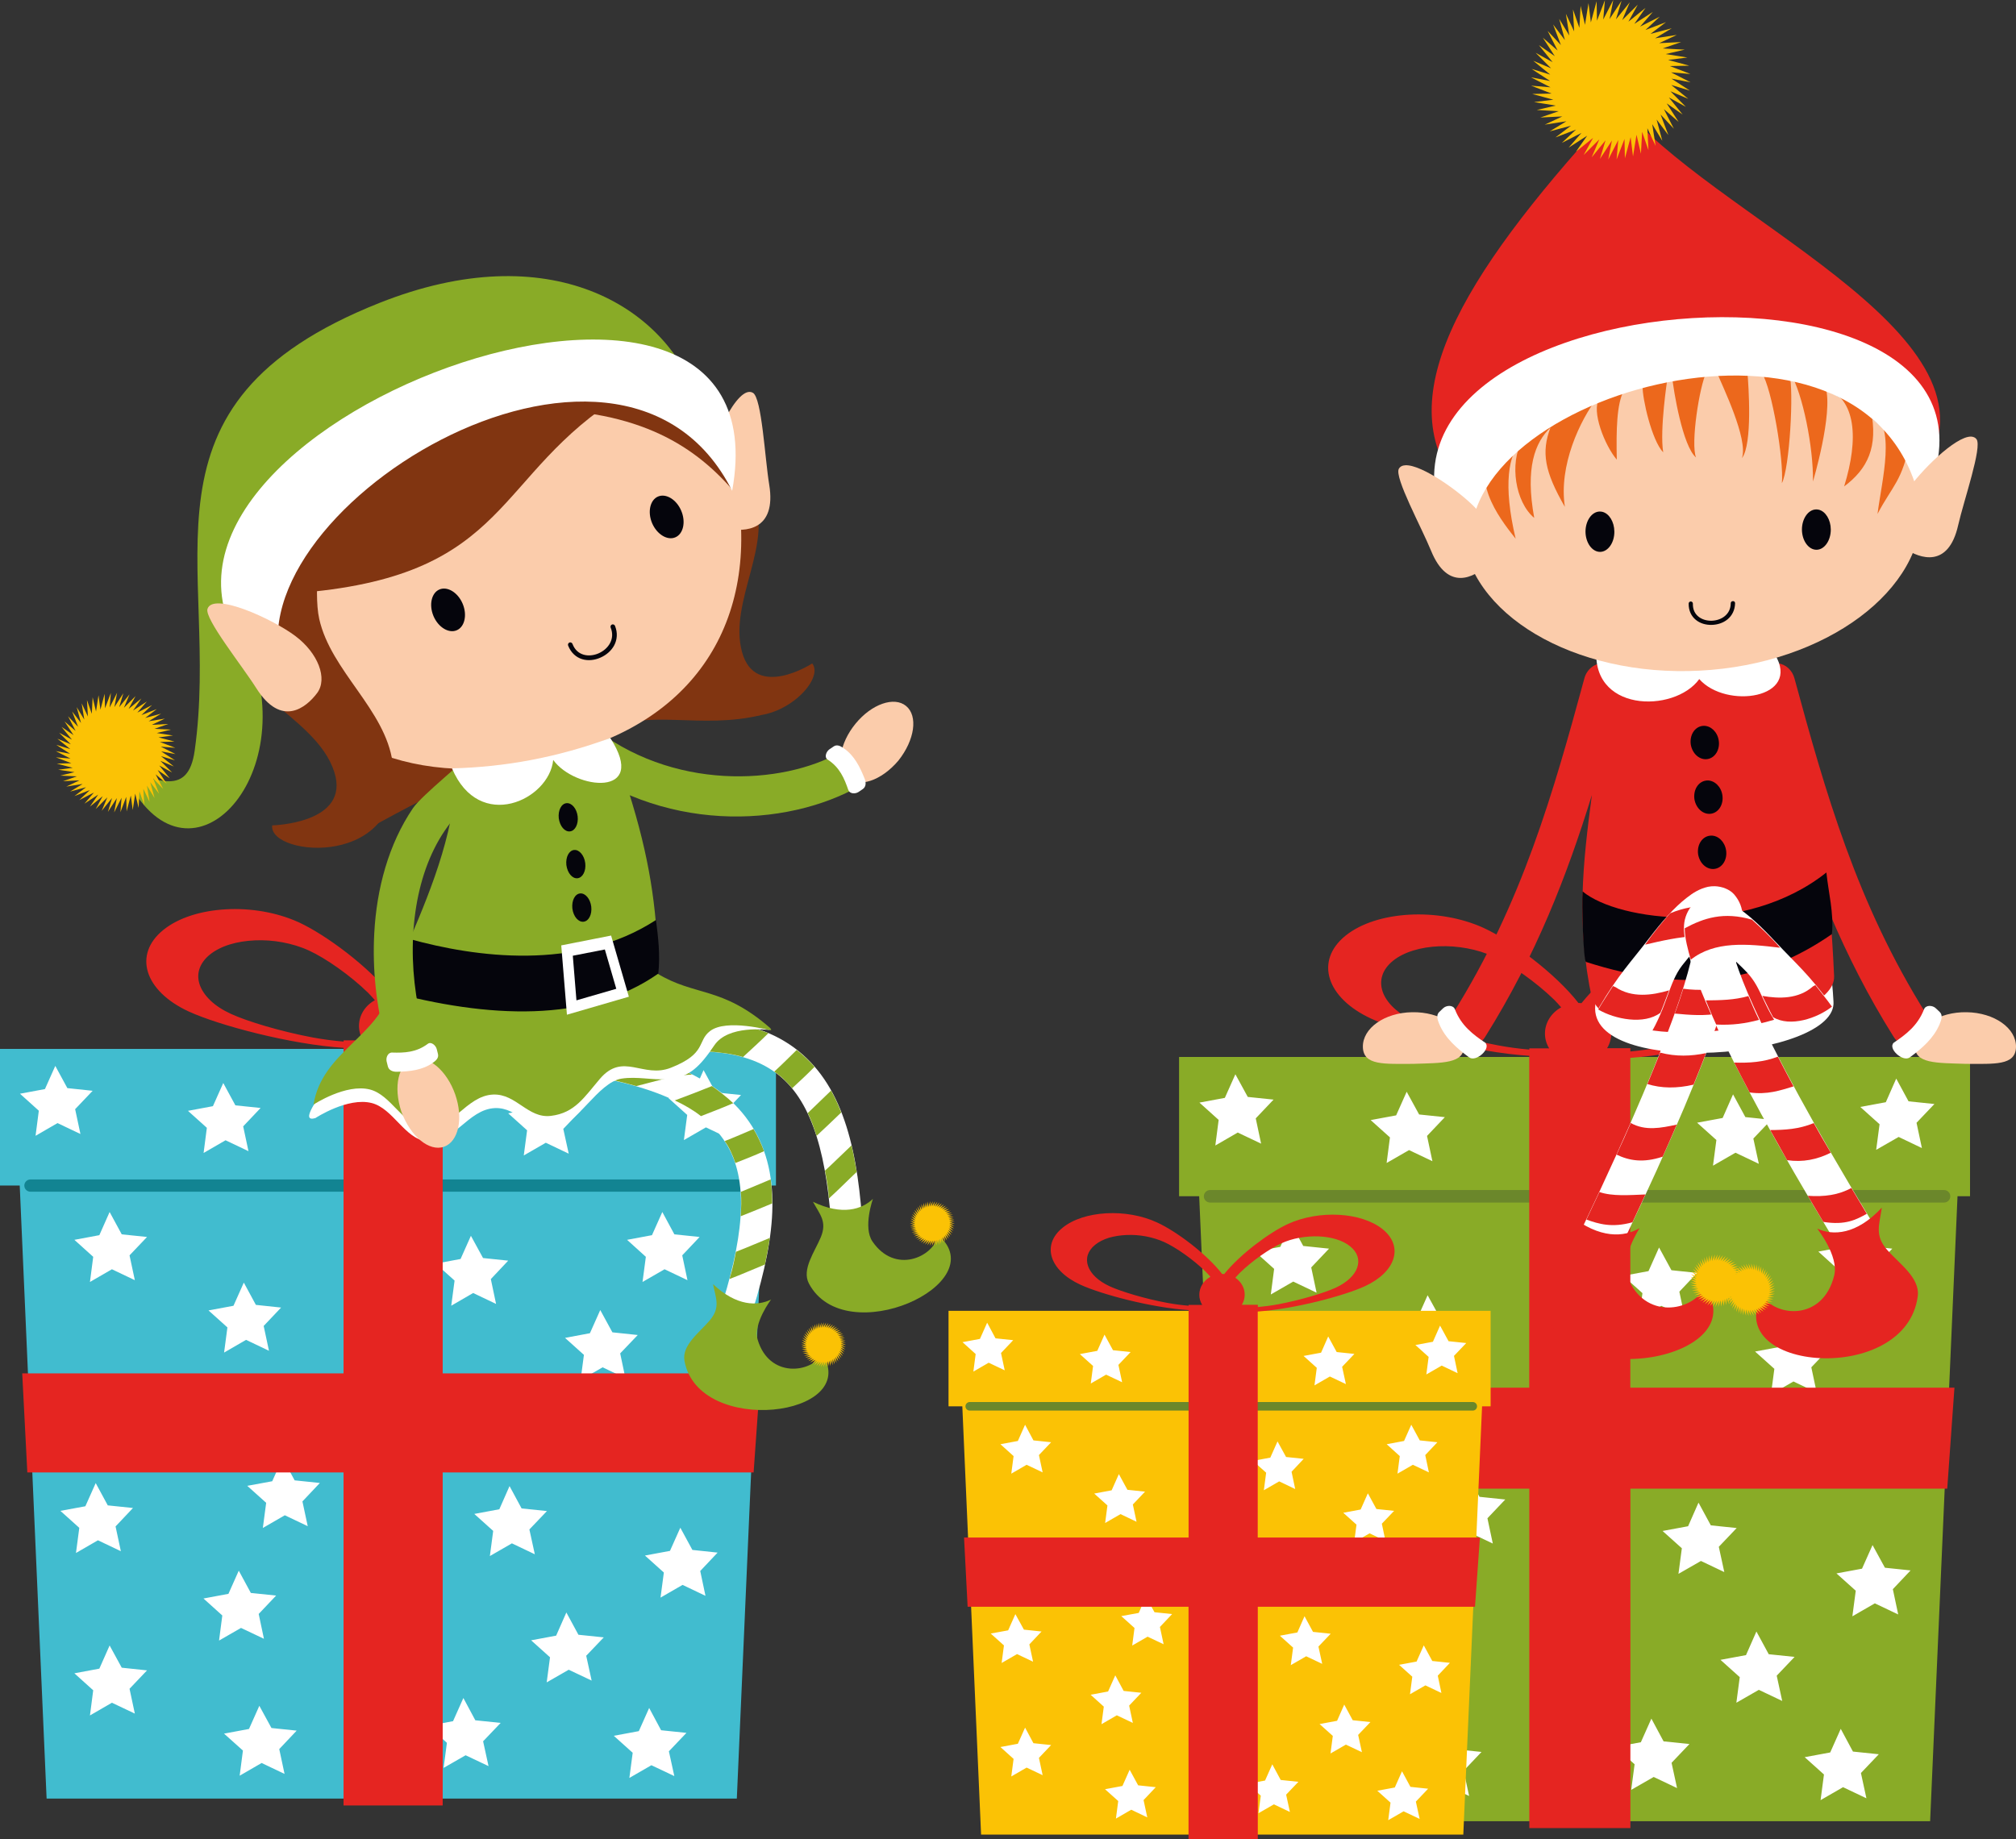 <?xml version="1.0" encoding="utf-8"?>
<!-- Generator: Adobe Illustrator 27.0.1, SVG Export Plug-In . SVG Version: 6.00 Build 0)  -->
<svg version="1.1" id="Layer_1" xmlns="http://www.w3.org/2000/svg" xmlns:xlink="http://www.w3.org/1999/xlink" x="0px" y="0px"
	 viewBox="0 0 315.77 288.16" style="enable-background:new 0 0 315.77 288.16;" xml:space="preserve">
<rect x="0" y="0" width="315.77" height="288.16" fill="#333333" stroke="none"/>
<style type="text/css">
	.st0{fill:#89AB27;}
	.st1{fill-rule:evenodd;clip-rule:evenodd;fill:#6B872B;}
	.st2{fill:#FFFFFF;}
	.st3{fill:#E52521;}
	.st4{fill:#FBC205;}
	.st5{fill:#41BCCF;}
	.st6{fill-rule:evenodd;clip-rule:evenodd;fill:#128492;}
	.st7{fill-rule:evenodd;clip-rule:evenodd;fill:#E52521;}
	.st8{fill-rule:evenodd;clip-rule:evenodd;fill:#FFFFFF;}
	.st9{fill:#FBCCAB;}
	.st10{fill-rule:evenodd;clip-rule:evenodd;fill:#05050C;}
	.st11{fill:#05050C;}
	.st12{fill-rule:evenodd;clip-rule:evenodd;fill:#EC681C;}
	.st13{fill-rule:evenodd;clip-rule:evenodd;fill:#89AB27;}
	.st14{fill-rule:evenodd;clip-rule:evenodd;fill:#813511;}
</style>
<g>
	<polygon class="st0" points="184.68,165.59 184.68,187.41 187.83,187.41 192.12,285.32 302.32,285.32 306.61,187.41 308.57,187.41 
		308.57,165.59 	"/>
	<path class="st1" d="M189.49,186.44c-0.52,0.03-0.93,0.46-0.93,0.98c0,0.54,0.44,0.98,0.98,0.98c0.01,0,0.03,0,0.05,0H304.5
		c0.55,0,0.98-0.44,0.98-0.98c0-0.54-0.43-0.98-0.98-0.98H189.58C189.55,186.43,189.52,186.43,189.49,186.44z"/>
	<path class="st2" d="M288.32,270.85l-1.65,3.7l-4,0.74l3.02,2.71l-0.53,4.02l3.52-2.03l3.66,1.74l-0.86-3.96l2.8-2.94l-4.05-0.42
		L288.32,270.85z M226.08,270.49l-1.65,3.7l-3.99,0.74l3.02,2.71l-0.52,4.02l3.51-2.03l3.66,1.74l-0.85-3.96l2.79-2.94l-4.03-0.42
		L226.08,270.49z M258.66,269.25l-1.65,3.7l-3.99,0.74l3.01,2.71l-0.53,4.01l3.52-2.02l3.66,1.74l-0.86-3.96l2.8-2.94l-4.05-0.42
		L258.66,269.25z M202.18,260.86l-1.64,3.7l-3.98,0.74l3.01,2.71l-0.52,4.01l3.51-2.02l3.66,1.74l-0.84-3.96l2.79-2.94l-4.04-0.43
		L202.18,260.86z M275.11,255.6l-1.63,3.7l-4,0.74l3.02,2.71l-0.53,4.01l3.52-2.02l3.66,1.74l-0.86-3.96l2.8-2.94l-4.05-0.42
		L275.11,255.6z M222.8,248.91l-1.65,3.7l-3.98,0.74l3.01,2.71l-0.52,4.01l3.51-2.02l3.66,1.74l-0.84-3.96l2.79-2.94l-4.04-0.42
		L222.8,248.91z M293.3,242.06l-1.65,3.7l-4,0.74l3.02,2.71l-0.53,4.01l3.52-2.03l3.66,1.74l-0.84-3.96l2.78-2.94l-4.02-0.42
		L293.3,242.06z M266.04,235.41l-1.63,3.7l-4,0.74l3.02,2.71l-0.53,4.01l3.52-2.02l3.66,1.74l-0.86-3.96l2.8-2.94l-4.05-0.42
		L266.04,235.41z M199.96,234.93l-1.65,3.7l-3.98,0.74l3.02,2.71l-0.53,4.02l3.51-2.03l3.66,1.74l-0.85-3.96l2.79-2.94l-4.03-0.42
		L199.96,234.93z M229.79,230.94l-1.65,3.7l-3.98,0.74l3.02,2.71l-0.53,4.02l3.51-2.03l3.66,1.74l-0.84-3.96l2.79-2.94l-4.03-0.42
		L229.79,230.94z M280.52,207.3l-1.65,3.7l-3.97,0.74l3.02,2.71l-0.53,4.01l3.52-2.03l3.64,1.74l-0.84-3.96l2.8-2.94l-4.05-0.43
		L280.52,207.3z M223.61,202.92l-1.65,3.7l-3.98,0.74l3.02,2.71l-0.53,4.01l3.51-2.03l3.66,1.74l-0.84-3.96l2.79-2.94l-4.03-0.43
		L223.61,202.92z M259.86,195.44l-1.65,3.7l-3.97,0.74l3.02,2.71l-0.53,4.02l3.49-2.03l3.66,1.74l-0.84-3.96l2.78-2.94L261.8,199
		L259.86,195.44z M290.43,191.64l-1.65,3.7l-3.97,0.74l2.99,2.71l-0.53,4.01l3.52-2.02l3.66,1.74l-0.84-3.96l2.78-2.94l-4.02-0.42
		L290.43,191.64z M202.18,191.64l-1.64,3.7l-3.98,0.74l3.01,2.71l-0.52,4.01l3.51-2.02l3.66,1.74l-0.84-3.96l2.79-2.94l-4.04-0.42
		L202.18,191.64z M271.45,171.45l-1.63,3.7l-4,0.74l3.02,2.71l-0.53,4.02l3.52-2.03l3.66,1.74l-0.86-3.96l2.8-2.94l-4.05-0.42
		L271.45,171.45z M220.33,171.04l-1.65,3.7l-3.99,0.74l3.02,2.71l-0.52,4.01l3.51-2.02l3.66,1.74l-0.84-3.96l2.79-2.94l-4.03-0.42
		L220.33,171.04z M297.01,168.98l-1.63,3.7l-4,0.74l3.02,2.71l-0.53,4.01l3.52-2.02l3.64,1.74l-0.84-3.96l2.8-2.94l-4.05-0.42
		L297.01,168.98z M193.5,168.3l-1.65,3.7l-3.98,0.74l3.01,2.71l-0.52,4.01l3.51-2.03l3.66,1.74l-0.84-3.96l2.79-2.94l-4.04-0.42
		L193.5,168.3z"/>
	<path class="st3" d="M269.27,148.58c1.41,0.06,2.8,0.28,4.02,0.66c1.24,0.38,2.32,0.92,3.18,1.62c0.86,0.7,1.41,1.48,1.68,2.31
		c0.26,0.83,0.24,1.7-0.07,2.55c-0.29,0.85-0.86,1.7-1.7,2.48c-0.84,0.78-1.91,1.51-3.23,2.11c-2.66,1.22-7.99,2.82-13.09,3.77
		c-1.63,0.3-3.21,0.51-4.69,0.65v-0.51h-3.65c0.43-0.71,0.66-1.51,0.66-2.32c0-1.53-0.8-2.97-2.15-3.86c0.33-0.37,0.63-0.73,1-1.09
		c2.85-2.78,6.8-5.52,9.43-6.74c1.32-0.61,2.75-1.05,4.24-1.32C266.35,148.63,267.83,148.53,269.27,148.58z M225.41,148.25
		c1.43-0.06,2.92,0.05,4.38,0.32c1.46,0.27,2.89,0.71,4.22,1.32c2.65,1.22,6.58,3.96,9.43,6.74c0.41,0.4,0.73,0.79,1.09,1.19
		c-1.57,0.86-2.54,2.42-2.54,4.1c0,0.81,0.22,1.61,0.66,2.32h-3.11v0.19c-1.56-0.13-3.2-0.34-4.91-0.66
		c-5.11-0.95-10.45-2.56-13.1-3.78c-1.32-0.61-2.41-1.33-3.24-2.11c-0.83-0.78-1.41-1.63-1.71-2.49c-0.3-0.86-0.33-1.72-0.07-2.55
		c0.26-0.83,0.81-1.61,1.67-2.31c0.86-0.7,1.95-1.24,3.19-1.62C222.59,148.53,223.97,148.31,225.41,148.25L225.41,148.25z
		 M220.73,143.3c-3.92,0.22-7.55,1.33-9.98,3.29c-4.85,3.93-3.03,9.76,4.07,13.02c4.81,2.22,16.27,5.26,24.71,5.8v51.99h-51.3
		l0.82,15.82h50.49v53.18h15.83v-53.18H305l1.13-15.82h-50.77v-51.67c8.43-0.59,19.72-3.59,24.49-5.78
		c7.09-3.26,8.93-9.1,4.07-13.03c-4.86-3.93-14.55-4.46-21.66-1.2c-4.26,1.96-10.93,6.93-14.55,11.44
		c-0.16-0.01-0.32-0.02-0.48-0.03c-3.55-4.58-10.46-9.74-14.83-11.75C228.85,143.76,224.65,143.08,220.73,143.3z"/>
</g>
<g>
	<polygon class="st4" points="148.57,205.36 148.57,220.32 150.73,220.32 153.67,287.42 229.2,287.42 232.14,220.32 233.48,220.32 
		233.48,205.36 	"/>
	<path class="st1" d="M151.86,219.65c-0.35,0.02-0.64,0.31-0.64,0.67c0,0.37,0.3,0.67,0.67,0.67c0.01,0,0.02,0,0.03,0h78.76
		c0.38,0,0.67-0.3,0.67-0.67c0-0.37-0.3-0.67-0.67-0.67h-78.76C151.91,219.65,151.88,219.65,151.86,219.65z"/>
	<path class="st2" d="M219.6,277.5l-1.13,2.54l-2.74,0.51l2.07,1.86l-0.36,2.75l2.41-1.39l2.51,1.19l-0.59-2.71l1.92-2.02
		l-2.77-0.29L219.6,277.5z M176.94,277.26l-1.13,2.54l-2.73,0.51l2.07,1.85l-0.36,2.75l2.4-1.39l2.51,1.2l-0.58-2.71l1.91-2.02
		l-2.76-0.29L176.94,277.26z M199.28,276.41l-1.13,2.54l-2.73,0.51l2.06,1.86l-0.36,2.75l2.41-1.39l2.51,1.19l-0.59-2.71l1.92-2.01
		l-2.77-0.29L199.28,276.41z M160.56,270.66l-1.13,2.53l-2.73,0.51l2.06,1.86l-0.36,2.75l2.4-1.39l2.51,1.19l-0.58-2.71l1.91-2.01
		l-2.77-0.29L160.56,270.66z M210.55,267.05l-1.12,2.54l-2.74,0.51l2.07,1.86l-0.36,2.75l2.41-1.39l2.51,1.19l-0.59-2.71l1.92-2.01
		l-2.77-0.29L210.55,267.05z M174.69,262.47l-1.13,2.53l-2.73,0.51l2.06,1.86l-0.36,2.75l2.4-1.39l2.51,1.19l-0.58-2.71l1.91-2.01
		l-2.77-0.29L174.69,262.47z M223.01,257.77l-1.13,2.54l-2.74,0.51l2.07,1.86l-0.36,2.75l2.41-1.39l2.51,1.19l-0.57-2.71l1.9-2.01
		l-2.76-0.29L223.01,257.77z M204.33,253.21l-1.12,2.54l-2.74,0.51l2.07,1.86l-0.36,2.75l2.41-1.39l2.51,1.19l-0.59-2.71l1.92-2.01
		l-2.77-0.29L204.33,253.21z M159.04,252.88l-1.13,2.54l-2.73,0.5l2.07,1.86l-0.36,2.75l2.41-1.39l2.51,1.19l-0.58-2.71l1.91-2.02
		l-2.76-0.29L159.04,252.88z M179.49,250.15l-1.13,2.54l-2.73,0.5l2.07,1.86l-0.36,2.75l2.41-1.39l2.51,1.19l-0.58-2.71l1.91-2.02
		l-2.76-0.29L179.49,250.15z M214.25,233.95l-1.13,2.54l-2.72,0.51l2.07,1.86l-0.36,2.75l2.41-1.39l2.49,1.2l-0.57-2.71l1.92-2.01
		l-2.77-0.29L214.25,233.95z M175.25,230.94l-1.13,2.54l-2.73,0.51l2.07,1.86l-0.36,2.75l2.41-1.39l2.51,1.2l-0.58-2.71l1.91-2.01
		l-2.76-0.29L175.25,230.94z M200.1,225.82l-1.13,2.54l-2.72,0.51l2.07,1.85l-0.36,2.75l2.4-1.39l2.51,1.2l-0.57-2.71l1.9-2.02
		l-2.76-0.29L200.1,225.82z M221.05,223.21l-1.13,2.54l-2.72,0.51l2.05,1.86l-0.36,2.75l2.41-1.39l2.51,1.19l-0.57-2.71l1.9-2.01
		l-2.76-0.29L221.05,223.21z M160.56,223.21l-1.13,2.54l-2.73,0.51l2.06,1.86l-0.36,2.75l2.4-1.39l2.51,1.19l-0.58-2.71l1.91-2.01
		l-2.77-0.29L160.56,223.21z M208.04,209.38l-1.12,2.54l-2.74,0.51l2.07,1.86l-0.36,2.75l2.41-1.39l2.51,1.19l-0.59-2.71l1.92-2.02
		l-2.77-0.29L208.04,209.38z M173,209.09l-1.13,2.54l-2.73,0.51l2.07,1.86l-0.36,2.75l2.4-1.39l2.51,1.19l-0.58-2.72l1.91-2.01
		l-2.76-0.29L173,209.09z M225.56,207.68l-1.12,2.53l-2.74,0.51l2.07,1.86l-0.36,2.75l2.41-1.39l2.49,1.19l-0.57-2.71l1.92-2.01
		l-2.77-0.29L225.56,207.68z M154.62,207.22l-1.13,2.54l-2.73,0.51l2.06,1.86l-0.36,2.75l2.4-1.39l2.51,1.19l-0.58-2.71l1.91-2.01
		l-2.77-0.29L154.62,207.22z"/>
	<path class="st3" d="M206.54,193.7c0.97,0.04,1.92,0.19,2.76,0.45c0.85,0.26,1.59,0.63,2.18,1.11c0.59,0.48,0.97,1.01,1.15,1.58
		c0.18,0.57,0.16,1.16-0.05,1.75c-0.2,0.59-0.59,1.16-1.16,1.7c-0.57,0.54-1.31,1.03-2.21,1.45c-1.82,0.83-5.48,1.93-8.97,2.59
		c-1.12,0.21-2.2,0.35-3.22,0.44v-0.35h-2.51c0.29-0.49,0.45-1.03,0.45-1.59c0-1.05-0.55-2.03-1.47-2.65
		c0.23-0.25,0.43-0.5,0.69-0.75c1.95-1.91,4.66-3.78,6.47-4.62c0.9-0.42,1.89-0.72,2.9-0.9
		C204.54,193.74,205.56,193.66,206.54,193.7z M176.48,193.48c0.98-0.04,2,0.03,3.01,0.22c1,0.19,1.98,0.49,2.89,0.9
		c1.81,0.83,4.51,2.71,6.46,4.62c0.28,0.27,0.5,0.54,0.75,0.81c-1.08,0.59-1.74,1.66-1.74,2.81c0,0.56,0.15,1.1,0.45,1.59h-2.13
		v0.13c-1.07-0.09-2.19-0.23-3.37-0.45c-3.5-0.65-7.16-1.76-8.98-2.59c-0.91-0.42-1.65-0.91-2.22-1.45
		c-0.57-0.54-0.96-1.12-1.17-1.71c-0.21-0.59-0.23-1.18-0.05-1.75c0.18-0.57,0.56-1.11,1.15-1.59c0.59-0.48,1.34-0.85,2.18-1.11
		C174.55,193.67,175.5,193.52,176.48,193.48L176.48,193.48z M173.28,190.08c-2.69,0.15-5.18,0.91-6.84,2.26
		c-3.33,2.69-2.08,6.69,2.79,8.93c3.3,1.52,11.15,3.6,16.94,3.98v35.63H151l0.56,10.84h34.6v36.45h10.85v-36.45h34.02l0.77-10.84
		h-34.8v-35.41c5.77-0.4,13.52-2.46,16.78-3.96c4.86-2.24,6.12-6.24,2.79-8.93c-3.33-2.69-9.97-3.06-14.85-0.82
		c-2.92,1.35-7.49,4.75-9.97,7.84c-0.11-0.01-0.22-0.02-0.33-0.02c-2.44-3.14-7.17-6.68-10.16-8.05
		C178.84,190.4,175.96,189.93,173.28,190.08z"/>
</g>
<g>
	<polygon class="st5" points="0,164.33 0,185.73 3.09,185.73 7.3,281.78 115.41,281.78 119.62,185.73 121.54,185.73 121.54,164.33 	
		"/>
	<path class="st6" d="M4.72,184.78c-0.51,0.03-0.91,0.45-0.91,0.96c0,0.53,0.43,0.96,0.96,0.96c0.01,0,0.03,0,0.04,0h112.74
		c0.54,0,0.96-0.43,0.96-0.96c0-0.53-0.42-0.96-0.96-0.96H4.81C4.78,184.77,4.75,184.77,4.72,184.78z"/>
	<path class="st2" d="M101.68,267.58l-1.62,3.63l-3.92,0.73l2.96,2.66l-0.52,3.94l3.45-1.99l3.59,1.7l-0.85-3.88l2.75-2.89
		l-3.97-0.41L101.68,267.58z M40.62,267.24L39,270.87l-3.91,0.73l2.96,2.65l-0.51,3.94l3.44-1.99l3.59,1.71l-0.83-3.89l2.73-2.89
		l-3.95-0.41L40.62,267.24z M72.58,266.02l-1.62,3.63l-3.91,0.73l2.95,2.66l-0.52,3.93l3.45-1.98l3.59,1.7l-0.85-3.89l2.75-2.88
		l-3.97-0.41L72.58,266.02z M17.17,257.79l-1.61,3.63l-3.91,0.73l2.95,2.66l-0.51,3.94l3.44-1.99l3.59,1.7l-0.83-3.89l2.74-2.88
		l-3.96-0.42L17.17,257.79z M88.71,252.62l-1.6,3.63l-3.92,0.73l2.96,2.66l-0.52,3.93l3.45-1.98l3.59,1.7l-0.85-3.89l2.75-2.88
		l-3.97-0.41L88.71,252.62z M37.4,246.07l-1.62,3.63l-3.91,0.73l2.95,2.66l-0.51,3.93l3.44-1.98l3.59,1.7l-0.82-3.89l2.73-2.88
		l-3.96-0.41L37.4,246.07z M106.56,239.34l-1.62,3.63l-3.92,0.73l2.96,2.66l-0.52,3.93l3.45-1.99l3.59,1.71l-0.82-3.89l2.72-2.88
		l-3.95-0.42L106.56,239.34z M79.81,232.82l-1.6,3.63l-3.92,0.73l2.96,2.66l-0.52,3.94l3.45-1.99l3.59,1.71l-0.85-3.89l2.75-2.88
		l-3.97-0.41L79.81,232.82z M14.99,232.35l-1.62,3.63l-3.91,0.72l2.96,2.66l-0.52,3.94l3.44-1.99l3.59,1.71l-0.83-3.88l2.73-2.89
		l-3.95-0.41L14.99,232.35z M44.26,228.43l-1.62,3.63l-3.91,0.72l2.96,2.66l-0.52,3.94l3.44-1.99l3.59,1.71l-0.83-3.88l2.73-2.89
		l-3.95-0.41L44.26,228.43z M94.02,205.24l-1.62,3.63l-3.9,0.73l2.96,2.66l-0.52,3.94l3.45-1.99l3.57,1.71l-0.82-3.89l2.75-2.88
		l-3.97-0.42L94.02,205.24z M38.19,200.94l-1.62,3.63l-3.91,0.73l2.96,2.66l-0.52,3.94l3.44-1.99l3.59,1.71l-0.83-3.89l2.73-2.88
		l-3.95-0.42L38.19,200.94z M73.76,193.61l-1.62,3.63l-3.9,0.73l2.96,2.65l-0.52,3.94l3.43-1.99l3.59,1.71l-0.82-3.89l2.72-2.89
		l-3.94-0.41L73.76,193.61z M103.74,189.88l-1.62,3.63l-3.9,0.73l2.94,2.66l-0.52,3.94l3.45-1.99l3.59,1.71l-0.82-3.89l2.72-2.88
		l-3.95-0.41L103.74,189.88z M17.17,189.88l-1.61,3.63l-3.91,0.73l2.95,2.66l-0.51,3.94l3.44-1.99l3.59,1.71l-0.83-3.89l2.74-2.88
		l-3.96-0.41L17.17,189.88z M85.12,170.07l-1.6,3.63l-3.92,0.72l2.96,2.66l-0.52,3.94l3.45-1.99l3.59,1.71l-0.85-3.88l2.75-2.89
		l-3.97-0.41L85.12,170.07z M34.97,169.67l-1.62,3.63l-3.91,0.73l2.96,2.66l-0.51,3.94l3.44-1.99l3.59,1.71l-0.83-3.89l2.73-2.88
		l-3.95-0.41L34.97,169.67z M110.2,167.65l-1.6,3.63l-3.92,0.73l2.96,2.66l-0.52,3.94l3.45-1.99l3.57,1.7l-0.82-3.89l2.75-2.88
		l-3.97-0.41L110.2,167.65z M8.66,166.99l-1.62,3.63l-3.91,0.73l2.95,2.66l-0.51,3.93l3.44-1.99l3.59,1.71l-0.83-3.89l2.74-2.88
		l-3.96-0.42L8.66,166.99z"/>
	<path class="st3" d="M82.98,147.64c1.39,0.06,2.75,0.27,3.94,0.65c1.22,0.37,2.28,0.91,3.12,1.59c0.85,0.68,1.39,1.45,1.64,2.26
		c0.26,0.81,0.23,1.66-0.07,2.5c-0.28,0.84-0.85,1.66-1.67,2.43c-0.82,0.77-1.88,1.48-3.17,2.07c-2.61,1.19-7.84,2.77-12.84,3.7
		c-1.6,0.3-3.15,0.5-4.6,0.63v-0.5h-3.59c0.42-0.69,0.64-1.48,0.64-2.27c0-1.5-0.78-2.91-2.11-3.79c0.33-0.36,0.62-0.71,0.98-1.07
		c2.8-2.73,6.67-5.41,9.25-6.61c1.29-0.6,2.7-1.03,4.16-1.29C80.12,147.69,81.58,147.59,82.98,147.64z M39.96,147.32
		c1.4-0.06,2.87,0.04,4.3,0.31c1.43,0.27,2.84,0.69,4.14,1.29c2.6,1.19,6.46,3.88,9.25,6.61c0.4,0.39,0.72,0.78,1.07,1.17
		c-1.54,0.84-2.49,2.37-2.49,4.02c0,0.8,0.22,1.58,0.64,2.27h-3.05v0.19c-1.53-0.13-3.13-0.33-4.82-0.64
		c-5.01-0.94-10.25-2.51-12.85-3.71c-1.3-0.6-2.36-1.3-3.17-2.07c-0.81-0.77-1.38-1.6-1.68-2.44c-0.3-0.84-0.33-1.69-0.07-2.5
		c0.26-0.81,0.8-1.58,1.64-2.27c0.85-0.68,1.92-1.22,3.13-1.59C37.2,147.59,38.55,147.38,39.96,147.32L39.96,147.32z M35.37,142.46
		c-3.84,0.21-7.41,1.3-9.79,3.23c-4.76,3.85-2.97,9.57,3.99,12.78c4.72,2.17,15.96,5.16,24.24,5.69v51H3.48l0.8,15.52h49.53v52.17
		h15.53v-52.17h48.7l1.1-15.52h-49.8v-50.69c8.27-0.58,19.35-3.52,24.02-5.67c6.95-3.2,8.76-8.93,3.99-12.78
		c-4.77-3.85-14.28-4.38-21.25-1.18c-4.18,1.93-10.72,6.8-14.27,11.22c-0.16-0.01-0.31-0.02-0.47-0.03
		c-3.49-4.5-10.26-9.55-14.55-11.53C43.33,142.91,39.21,142.24,35.37,142.46z"/>
</g>
<g>
	<path class="st7" d="M301.81,72.92c12.37-21.03-34.22-39.1-48.05-56.77c-23.66,25.5-36.1,45.15-25.96,59.22
		C237.37,64.6,276.28,38.18,301.81,72.92z"/>
	<path class="st8" d="M249.87,157.5c-1.14,11.53,38.08,8.4,37.31-0.63c-0.05-0.95-0.12-1.84-0.2-2.68
		C286.08,139.55,248.06,147,249.87,157.5z"/>
	<path class="st7" d="M276.59,101.61l-23.91,2.75c-0.5-0.32-1.08-0.48-1.67-0.46c-1.34,0.05-2.49,1.02-2.85,2.39
		c-4.84,17.79-9.73,35.18-20.62,52.55c-0.36,0.54-0.54,1.19-0.54,1.84c0,1.78,1.38,3.24,3.06,3.24c1.05,0,2.02-0.57,2.58-1.5
		c7.95-12.69,12.84-25.35,16.7-37.87c-1.41,10.68-2.48,20.17,0.01,31.91c4.46,9.83,38.24,4.4,37.93-3.53
		c-0.15-3.38-0.35-6.54-0.6-9.61c2.71,6.35,5.91,12.72,9.91,19.09c0.56,0.94,1.54,1.51,2.59,1.51c1.68,0,3.06-1.46,3.06-3.24
		c0-0.66-0.19-1.3-0.55-1.85c-10.89-17.37-15.78-34.76-20.62-52.55c-0.33-1.28-1.38-2.23-2.63-2.37c-0.08-0.26-0.15-0.51-0.23-0.78
		C277.94,102.24,277.39,101.51,276.59,101.61z"/>
	<path class="st9" d="M315.77,164.02c0.05-2.94-3.39-5.37-7.72-5.44c-4.33-0.08-7.94,2.23-8.11,5.17c-0.16,2.94,3.41,2.76,7.93,2.92
		C312.41,166.67,315.72,166.97,315.77,164.02z"/>
	<path class="st2" d="M301.36,158.13c-0.98,2.55-2.85,3.95-4.73,5.22c-1,0.88,1.39,3.1,2.5,2.31c1.95-1.44,3.74-3,4.67-5.19
		c0.3-0.71,0.53-1.43,0.03-1.92l-0.62-0.59C302.7,157.47,301.64,157.41,301.36,158.13z"/>
	<path class="st10" d="M247.89,139.66c5.7,4.72,25.48,7.14,38.18-2.97c0.34,3.25,1.18,6.28,0.87,9.65
		c-11.15,7.73-23.12,9.31-38.52,4.36C248,150.58,247.73,141.56,247.89,139.66z"/>
	<path class="st9" d="M213.47,164.02c-0.05-2.94,3.39-5.37,7.72-5.44c4.33-0.08,7.95,2.23,8.11,5.17c0.16,2.94-3.41,2.76-7.93,2.92
		C216.84,166.67,213.53,166.97,213.47,164.02z"/>
	<path class="st8" d="M268.61,138.84c-0.37-0.01-0.74,0.02-1.08,0.09c-1.37,0.31-2.39,0.98-3.36,1.74c-1.94,1.51-3.78,3.6-5.94,6.42
		c-2.8,3.67-4.67,5.49-7.79,10.78c-0.41,2.92,6.24,5.7,7.84,4.53c2.94-4.87,3.05-8.34,5.19-11.14c0.62-0.81,1.13-1.39,1.67-2.01
		c-0.41,1.88-1.02,4.2-2.05,7.26c-2.69,8.01-7.59,19.85-15.14,35.61l6.3,2.46c7.65-15.99,12.68-28.08,15.57-36.69
		c1.45-4.31,2.37-7.73,2.8-10.49c0.43-2.77,0.85-5.14-1.01-7.29C270.91,139.32,269.73,138.88,268.61,138.84z"/>
	<path class="st3" d="M250.52,186.75c2.03,0.7,4.68,0.48,7.21,0.38c-0.7,1.52-1.28,2.76-2.04,4.36c-3.25,0.9-5.25,0.26-7.21-0.42
		C249.26,189.44,249.8,188.29,250.52,186.75z M255.43,175.94c2.31,1.27,4.7,0.78,7.2,0.25c-0.65,1.51-1.47,3.4-2.2,5.02
		c-3.06,1.02-5.24,0.63-7.22-0.32C254.05,179.09,254.81,177.38,255.43,175.94z M260.03,164.91c2.5,0.65,4.81,0.57,7.19,0.08
		c-0.62,1.63-1.22,3.12-1.96,4.94c-2.63,0.61-5.03,0.59-7.23-0.1C258.81,167.94,259.38,166.58,260.03,164.91z M263.65,154.9
		c2.48,0.34,4.74,0.13,7.12-0.13c-0.39,1.29-0.75,2.45-1.28,3.97c-2.5,0.46-4.78,0.28-7.17,0.05
		C262.87,157.37,263.35,155.85,263.65,154.9z M253.04,154.65c2.56,1.72,5.73,1.3,8.39,0.5c-0.37,0.91-0.84,2.31-1.36,3.52
		c-2.56,1.92-7.12,1.02-9.73-0.51c0.75-1.33,1.61-2.56,2.3-3.68L253.04,154.65z M257.67,148c1.3-1.87,2.84-3.72,3.93-4.92
		c4.43-1.82,8.01-1.16,11.31,0.07c0.17,1.62-0.18,3.42-0.46,5.01C268.22,145.69,263.04,146.72,257.67,148z"/>
	<path class="st7" d="M256.81,192.41c-2.41,1.42-6.24,1.73-10.87-2.02c0.7,2.6,1.73,4.15-0.11,6.69c-1.72,2.38-4.83,4.95-4.09,7.79
		c3.6,13.8,33.25,7.9,25.27-3.16c-1.9,3.73-9.47,5.19-12.1-1.71C253.78,197.07,256.81,192.41,256.81,192.41z"/>
	<polygon class="st4" points="268.69,204.76 269.22,203.75 269.12,204.75 269.54,203.7 269.55,204.71 269.86,203.61 269.97,204.61 
		270.17,203.49 270.38,204.47 270.46,203.34 270.78,204.29 270.73,203.16 271.15,204.08 270.98,202.95 271.5,203.82 271.21,202.71 
		271.81,203.53 271.42,202.46 272.1,203.2 271.6,202.18 272.35,202.85 271.74,201.89 272.56,202.47 271.85,201.58 272.73,202.08 
		271.94,201.26 272.86,201.66 271.99,200.94 272.95,201.24 272,200.61 272.99,200.81 271.98,200.28 272.98,200.38 271.92,199.96 
		272.93,199.95 271.84,199.64 272.84,199.52 271.72,199.33 272.7,199.11 271.57,199.04 272.52,198.72 271.39,198.77 272.3,198.35 
		271.18,198.51 272.04,198 270.94,198.28 271.75,197.68 270.68,198.08 271.43,197.4 270.41,197.9 271.08,197.15 270.12,197.76 
		270.7,196.94 269.81,197.64 270.3,196.76 269.49,197.56 269.89,196.63 269.17,197.51 269.47,196.55 268.84,197.49 269.04,196.51 
		268.51,197.51 268.61,196.51 268.18,197.57 268.17,196.56 267.86,197.65 267.75,196.66 267.56,197.78 267.34,196.79 267.27,197.93 
		266.95,196.97 266.99,198.11 266.58,197.19 266.74,198.32 266.23,197.45 266.51,198.55 265.91,197.75 266.31,198.81 265.63,198.07 
		266.13,199.09 265.38,198.42 265.98,199.38 265.17,198.8 265.87,199.69 264.99,199.19 265.78,200 264.86,199.61 265.74,200.33 
		264.78,200.03 265.72,200.66 264.74,200.46 265.74,200.99 264.74,200.89 265.8,201.31 264.79,201.32 265.88,201.63 264.88,201.74 
		266.01,201.94 265.02,202.15 266.15,202.23 265.2,202.55 266.34,202.5 265.42,202.92 266.55,202.75 265.68,203.27 266.78,202.99 
		265.97,203.58 267.04,203.19 266.29,203.87 267.31,203.37 266.65,204.12 267.61,203.52 267.03,204.33 267.92,203.63 267.42,204.51 
		268.24,203.71 267.83,204.63 268.56,203.76 268.25,204.72 268.89,203.77 	"/>
	<path class="st8" d="M266.16,106.39c-3.91,5.41-17.43,5.25-16.04-5.34c7.5,3.21,18.32,2.49,27.9,1.5
		C282.18,109.44,270.35,111.15,266.16,106.39z"/>
	<path class="st9" d="M229.08,83.05c0.68,13.11,17.47,23.05,37.18,22.02c19.71-1.03,35.37-12.66,34.68-25.77
		c-0.68-13.11-17.47-23.05-37.18-22.02C244.06,58.31,228.4,69.94,229.08,83.05z"/>
	<path class="st11" d="M268.02,130.91c-0.08,0-0.15,0.01-0.23,0.02c-1.2,0.16-2.02,1.43-1.81,2.92c0.26,1.48,1.42,2.46,2.62,2.27
		c1.2-0.19,1.98-1.49,1.76-2.91C270.15,131.87,269.14,130.89,268.02,130.91z M267.44,122.27c-0.08,0-0.15,0.01-0.22,0.02
		c-1.21,0.16-2.02,1.43-1.82,2.92c0.26,1.48,1.42,2.46,2.62,2.27c1.2-0.19,1.98-1.49,1.76-2.91
		C269.58,123.24,268.56,122.26,267.44,122.27z M266.87,113.71c-0.07,0-0.15,0.01-0.23,0.02c-1.2,0.16-2.02,1.43-1.81,2.92
		c0.26,1.48,1.42,2.46,2.62,2.27c1.2-0.19,1.98-1.49,1.76-2.91C269.01,114.68,267.98,113.7,266.87,113.71z M271.4,94.18
		c-0.18,0.01-0.31,0.15-0.31,0.33c-0.01,0.91-0.38,1.56-0.94,2.02c-0.56,0.46-1.32,0.7-2.08,0.72c-0.75,0.01-1.51-0.21-2.04-0.65
		c-0.54-0.44-0.89-1.08-0.87-2.02c0.01-0.18-0.13-0.33-0.3-0.35c-0.02,0-0.04,0-0.06,0c-0.17,0.02-0.3,0.16-0.3,0.33
		c-0.02,1.12,0.43,1.99,1.12,2.55c0.68,0.56,1.58,0.81,2.48,0.79c0.9-0.02,1.8-0.3,2.49-0.87c0.69-0.57,1.16-1.44,1.18-2.53
		c0-0.15-0.1-0.28-0.24-0.32v0C271.47,94.18,271.43,94.18,271.4,94.18z M250.57,80.14c-1.24,0.01-2.24,1.45-2.23,3.18
		c0.02,1.73,1.05,3.15,2.29,3.14c1.24-0.01,2.25-1.45,2.23-3.18c-0.01-1.53-0.82-2.85-1.9-3.1
		C250.83,80.16,250.71,80.14,250.57,80.14z M284.47,79.81c-1.24,0.01-2.24,1.45-2.23,3.18v0c0.02,1.74,1.05,3.15,2.29,3.14
		c1.24-0.01,2.24-1.45,2.23-3.18c-0.01-1.53-0.82-2.85-1.9-3.1v0C284.72,79.82,284.6,79.81,284.47,79.81z"/>
	<path class="st2" d="M227.89,158.13c0.98,2.55,2.85,3.95,4.73,5.22c1,0.88-1.39,3.1-2.5,2.31c-1.95-1.44-3.74-3-4.67-5.19
		c-0.3-0.71-0.53-1.43-0.03-1.92l0.62-0.59C226.55,157.47,227.61,157.41,227.89,158.13z"/>
	<path class="st12" d="M294.08,80.52c0.68-5.42,3.01-13.79-1.04-16.27c1.17,5.8-0.53,9.22-4.19,11.96
		c2.35-7.61,1.81-13.64-2.89-15.49c1.18,4.11-1.99,14.71-1.99,14.71c0.08-5.35-1.63-13.78-3.48-16.84
		c6.18-2.49,15.53,5.63,18.63,10.54C298.06,75.29,296.35,76.16,294.08,80.52z M246.26,63.86l3.92-1.54
		c-2.68,3.49-6.07,10.6-5.07,17.09c-3.19-5.54-3.72-8.54-2.26-12.42c-2.42,2.32-3.98,6.29-2.54,14.15
		c-2.99-2.49-3.87-8.57-1.93-12.05c-2.12,1.99-2.98,6.85-0.98,15.31c-1.61-2.07-7.4-8.9-3.49-13.6l7.1-5.79L246.26,63.86z
		 M256.42,59.81c4.14-4.07,24.56-5.99,23.86-1.21c0.72,2.5,0.04,14.76-1.18,17.1c0.33-3.6-1.56-14.89-3.14-17.27l-2.26-0.14
		c0.18,2.07,0.83,11.31-0.86,13.49c1.05-2.97-3.15-11.48-3.87-13.32l-1.67-0.21c-1.13,2.29-2.51,11.25-1.65,13.42
		c-2.09-1.78-3.52-10.42-3.74-12.67c-0.38-0.26-0.29,0.4-0.75,0.39c0,0-1.22,7.89-0.65,11.48c-1.79-1.88-3.27-8.4-3.23-10.39
		l-2.91,0.66c-1.16,2.13-1.22,6.23-1.13,10.87c-1.88-2.2-4.04-7.65-2.73-9.59L256.42,59.81z"/>
	<path class="st8" d="M300.9,79.54c-6.44-36.07-71.69-19.02-70.53,5.75c-0.32-0.21,0.94,0.43-1.37,2.21
		C200.2,43.57,323.95,34.1,300.9,79.54z"/>
	<path class="st9" d="M220.14,72.89c-0.48,0.02-0.84,0.2-1.04,0.56c-0.72,1.34,3.56,9.18,5.05,12.83c2.64,6.48,6.8,4.12,8.75,2.3
		c1.95-1.82,1.19-5.8-1.69-8.89C228.78,77.1,222.73,72.77,220.14,72.89z M308.74,68.4c-2.46-0.07-8.03,5.47-10.07,8.56
		c-2.34,3.52-2.43,7.57-0.21,9.04c2.22,1.47,6.71,3.11,8.25-3.71c0.87-3.85,3.81-12.28,2.87-13.49
		C309.38,68.54,309.1,68.42,308.74,68.4z"/>
	<path class="st8" d="M267.37,140.66c0.35-0.06,0.71-0.07,1.04-0.03c1.34,0.15,2.39,0.69,3.4,1.33c2.02,1.27,4,3.13,6.38,5.68
		c3.08,3.31,5.07,4.9,8.63,9.79c1.12,0.9-5.86,6.12-7.49,4.46c-3.35-4.49-3.31-6.97-5.65-9.49c-0.68-0.74-1.24-1.24-1.82-1.8
		c0.6,1.82,1.44,4.05,2.77,6.97c3.46,7.64,9.46,18.82,18.42,33.59l-5.72,3.18c-9.08-14.98-15.23-26.39-18.95-34.61
		c-1.86-4.11-3.12-7.39-3.84-10.09c-0.72-2.7-1.39-5.01,0.14-7.35C265.24,141.41,266.31,140.83,267.37,140.66z"/>
	<path class="st3" d="M289.98,186.11c-1.93,1.09-4.24,1.42-6.82,1.23c0.84,1.43,1.53,2.59,2.43,4.09c3.5,0.56,5.15-0.36,6.81-1.27
		C291.48,188.63,290.84,187.56,289.98,186.11z M284.09,175.95c-2.32,0.96-4.52,1.08-6.82,1.09c0.79,1.42,1.79,3.2,2.65,4.72
		c2.47,0.36,4.7-0.1,6.84-1.17C285.76,178.93,284.85,177.31,284.09,175.95z M278.47,165.54c-2.19,0.85-4.43,1.01-6.84,0.93
		c0.78,1.55,1.52,2.96,2.42,4.68c2.74,0.38,4.76-0.3,6.87-0.95C279.97,168.41,279.28,167.13,278.47,165.54z M273.85,156.05
		c-2.22,0.63-4.32,0.65-6.66,0.68c0.51,1.24,0.95,2.33,1.62,3.78c2.51,0.13,4.54-0.16,6.71-0.73
		C274.85,158.43,274.24,156.96,273.85,156.05z M283.97,154.53c-2.24,2-5.31,1.96-7.93,1.49c0.45,0.86,1.06,2.2,1.69,3.34
		c2.65,1.6,6.89,0.18,9.21-1.65c-0.87-1.24-1.82-2.35-2.6-3.38L283.97,154.53z M278.82,148.48c-1.45-1.7-3.23-3.34-4.41-4.4
		c-4.43-1.29-7.54-0.26-10.53,1.35c0.02,1.63,0.51,3.37,0.95,4.92C268.58,147.4,273.56,147.84,278.82,148.48z"/>
	<path class="st7" d="M284.63,192.48c2.45,1.13,6.14,0.99,10.12-3.28c-0.37,2.67-1.18,4.33,0.86,6.64c1.9,2.16,5.15,4.35,4.77,7.25
		c-1.87,14.13-30.77,11.75-24.41-0.17c2.23,3.48,9.59,4.04,11.33-3.12C288.04,196.75,284.63,192.48,284.63,192.48z"/>
	<polygon class="st4" points="274.71,206.13 274.1,205.2 274.3,206.18 273.79,205.18 273.89,206.18 273.47,205.13 273.48,206.14 
		273.16,205.05 273.07,206.05 272.87,204.93 272.68,205.92 272.59,204.78 272.3,205.75 272.33,204.61 271.94,205.53 272.08,204.4 
		271.6,205.28 271.86,204.17 271.29,204.98 271.66,203.91 271.02,204.67 271.49,203.64 270.77,204.32 271.34,203.35 270.57,203.94 
		271.23,203.04 270.39,203.55 271.15,202.72 270.27,203.14 271.09,202.4 270.18,202.71 271.08,202.07 270.13,202.29 271.09,201.75 
		270.13,201.85 271.14,201.42 270.17,201.42 271.22,201.1 270.26,201 271.33,200.79 270.38,200.59 271.47,200.5 270.55,200.19 
		271.64,200.22 270.76,199.82 271.84,199.97 271,199.47 272.06,199.74 271.28,199.15 272.31,199.52 271.58,198.86 272.57,199.35 
		271.92,198.6 272.85,199.19 272.28,198.38 273.14,199.08 272.66,198.21 273.44,198.99 273.05,198.07 273.75,198.94 273.45,197.98 
		274.07,198.92 273.86,197.94 274.39,198.93 274.28,197.93 274.7,198.98 274.7,197.98 275,199.07 275.1,198.06 275.3,199.18 
		275.5,198.2 275.58,199.33 275.87,198.37 275.85,199.51 276.23,198.59 276.09,199.71 276.57,198.84 276.31,199.94 276.87,199.13 
		276.51,200.2 277.16,199.45 276.69,200.47 277.4,199.8 276.83,200.77 277.61,200.17 276.94,201.07 277.77,200.57 277.03,201.39 
		277.91,200.98 277.08,201.71 277.99,201.4 277.09,202.04 278.04,201.83 277.08,202.37 278.04,202.26 277.03,202.7 278,202.69 
		276.95,203.02 277.91,203.12 276.84,203.33 277.78,203.53 276.7,203.62 277.62,203.92 276.53,203.89 277.41,204.3 276.33,204.15 
		277.17,204.65 276.11,204.38 276.89,204.97 275.87,204.59 276.58,205.26 275.6,204.77 276.25,205.51 275.32,204.92 275.89,205.73 
		275.03,205.04 275.52,205.91 274.72,205.13 275.12,206.04 274.41,205.18 	"/>
	<polygon class="st4" points="248.06,24.27 250.5,21.84 249.31,24.65 251.48,21.98 250.6,24.9 252.48,22.01 251.9,25 253.47,21.94 
		253.21,24.98 254.45,21.77 254.51,24.81 255.41,21.49 255.78,24.51 256.33,21.11 257.02,24.08 257.21,20.65 258.2,23.53 
		258.03,20.09 259.32,22.85 258.79,19.45 260.37,22.06 259.48,18.73 261.32,21.16 260.1,17.94 262.18,20.17 260.62,17.1 
		262.92,19.09 261.06,16.2 263.56,17.95 261.4,15.27 264.06,16.74 261.64,14.3 264.44,15.49 261.77,13.31 264.69,14.2 261.8,12.32 
		264.8,12.9 261.73,11.33 264.77,11.59 261.56,10.35 264.6,10.29 261.28,9.39 264.3,9.01 260.9,8.47 263.88,7.78 260.43,7.59 
		263.32,6.59 259.88,6.76 262.64,5.47 259.24,6 261.85,4.43 258.52,5.31 260.95,3.47 257.73,4.7 259.96,2.62 256.89,4.17 
		258.89,1.87 255.99,3.74 257.74,1.24 255.06,3.4 256.53,0.73 254.09,3.16 255.28,0.36 253.11,3.03 253.99,0.11 252.11,2.99 
		252.69,0 251.12,3.06 251.38,0.03 250.14,3.24 250.08,0.19 249.18,3.51 248.81,0.49 248.26,3.89 247.57,0.92 247.38,4.36 
		246.38,1.48 246.56,4.92 245.27,2.16 245.8,5.56 244.22,2.95 245.11,6.28 243.27,3.84 244.49,7.06 242.41,4.84 243.97,7.91 
		241.66,5.91 243.53,8.8 241.03,7.06 243.19,9.74 240.53,8.27 242.95,10.7 240.15,9.52 242.82,11.69 239.9,10.8 242.79,12.69 
		239.79,12.11 242.86,13.68 239.82,13.42 243.03,14.66 239.99,14.72 243.31,15.62 240.28,15.99 243.68,16.54 240.71,17.23 
		244.15,17.42 241.27,18.41 244.71,18.24 241.95,19.53 245.35,19 242.74,20.58 246.07,19.69 243.64,21.53 246.86,20.3 244.63,22.39 
		247.7,20.83 245.7,23.13 248.6,21.26 246.85,23.76 249.53,21.6 	"/>
</g>
<g>
	<path class="st13" d="M92.41,113.57c12.73,10.42,30.13,9.47,39.27,4.24l3.03,5.29c-11.61,6.64-31.32,7.57-46.27-4.66L92.41,113.57z
		"/>
	<path class="st9" d="M141.93,110.61c-1.86-1.55-5.4-0.32-7.92,2.76c-2.53,3.08-3.11,6.85-1.31,8.48c1.8,1.63,5.32,0.49,8.01-2.68
		C143.3,115.91,143.8,112.16,141.93,110.61z"/>
	<path class="st2" d="M129.62,118.99c1.91,1.22,2.63,2.97,3.25,4.77c0.21,0.61,1.08,0.66,1.61,0.31l0.65-0.44
		c0.53-0.36,0.54-1.01,0.31-1.61c-0.75-1.88-1.62-3.64-3.25-4.77c-0.53-0.37-1.08-0.67-1.61-0.31l-0.65,0.44
		C129.4,117.74,129.08,118.64,129.62,118.99z"/>
	<path class="st8" d="M85.39,162.75c17.91,1.68,28.24,6.35,32.83,14.41c4.59,8.06,2.92,18.34-1,30.28l-4.63-1.52
		c3.78-11.52,4.82-20.34,1.4-26.34c-3.42-6-11.81-10.35-29.05-11.97L85.39,162.75z"/>
	<path class="st0" d="M115.27,196.11c1.82-0.69,3.49-1.44,5.3-2.17c-0.19,1.41-0.49,2.84-0.75,4.16c-1.9,0.77-3.65,1.56-5.56,2.28
		C114.79,198.72,115.09,197.05,115.27,196.11z M116.02,186.73c1.74-0.74,3.15-1.29,4.69-1.96c0.19,1.34,0.23,2.54,0.23,3.77
		c-1.66,0.7-3.28,1.35-4.92,2C116.09,189.19,116.17,187.95,116.02,186.73z M113.51,178.77c1.56-0.61,3.01-1.24,4.52-1.89
		c0.66,1.13,1.23,2.35,1.64,3.47c-1.49,0.68-2.96,1.25-4.49,1.85C114.75,180.91,114.16,179.64,113.51,178.77z M105.69,172.4
		c1.98-0.73,3.87-1.47,5.82-2.25c1.16,0.82,2.26,1.67,3.34,2.68c-1.68,0.73-3.37,1.37-5.06,2.03
		C108.62,173.92,107.1,173.05,105.69,172.4z"/>
	<path class="st8" d="M89.25,163.2c17.29-4.95,28.61-4.37,35.83,1.47c7.21,5.84,9.39,16.02,10.09,28.57l-4.87,0.27
		c-0.67-12.1-2.92-20.7-8.29-25.05c-5.37-4.35-14.77-5.35-31.41-0.58L89.25,163.2z"/>
	<path class="st0" d="M129.22,183.4c1.44-1.31,2.73-2.62,4.15-3.95c0.34,1.38,0.57,2.82,0.82,4.15c-1.49,1.4-2.83,2.78-4.35,4.15
		C129.73,186,129.4,184.34,129.22,183.4z M126.51,174.39c1.35-1.32,2.46-2.35,3.66-3.53c0.66,1.18,1.14,2.28,1.59,3.43
		c-1.29,1.25-2.56,2.45-3.86,3.66C127.46,176.65,127.09,175.47,126.51,174.39z M121.27,167.89c1.23-1.13,2.35-2.25,3.52-3.4
		c1.03,0.81,2,1.74,2.79,2.64c-1.14,1.18-2.3,2.25-3.51,3.36C123.2,169.43,122.19,168.47,121.27,167.89z M111.04,164.76
		c-2.66-3.66,2.82-3.22,5.23-4.18c1.38,0.34,2.71,0.74,4.09,1.28c-1.3,1.29-2.64,2.5-3.98,3.74
		C114.94,165.14,112.5,164.81,111.04,164.76z"/>
	<path class="st13" d="M120.78,203.59c-2.13,1.05-5.4,1.07-9.09-2.4c0.43,2.24,1.2,3.63-0.52,5.67c-1.61,1.9-4.4,3.89-3.96,6.34
		c2.18,11.92,27.69,8.79,21.62-1.08c-1.85,3.04-8.35,3.79-10.15-2.22C117.92,207.35,120.78,203.59,120.78,203.59z"/>
	<polygon class="st4" points="128.59,214.16 129.1,213.33 128.96,214.18 129.38,213.31 129.32,214.16 129.65,213.26 129.69,214.11 
		129.92,213.17 130.04,214.02 130.18,213.06 130.39,213.89 130.42,212.93 130.72,213.73 130.65,212.76 131.03,213.53 130.86,212.58 
		131.31,213.3 131.05,212.38 131.58,213.04 131.22,212.15 131.81,212.76 131.36,211.91 132.02,212.46 131.48,211.66 132.19,212.13 
		131.57,211.39 132.32,211.79 131.63,211.12 132.42,211.44 131.66,210.84 132.48,211.08 131.66,210.56 132.51,210.71 131.64,210.28 
		132.49,210.34 131.58,210.01 132.44,209.98 131.5,209.75 132.35,209.63 131.39,209.49 132.22,209.28 131.25,209.25 132.06,208.95 
		131.09,209.01 131.86,208.64 130.91,208.81 131.63,208.35 130.7,208.61 131.38,208.09 130.48,208.45 131.09,207.85 130.24,208.31 
		130.79,207.65 129.99,208.19 130.46,207.48 129.72,208.1 130.12,207.35 129.45,208.04 129.77,207.25 129.17,208 129.41,207.18 
		128.89,208 129.04,207.16 128.61,208.03 128.67,207.17 128.34,208.08 128.31,207.23 128.07,208.16 127.95,207.32 127.82,208.28 
		127.61,207.45 127.57,208.41 127.28,207.61 127.35,208.57 126.97,207.8 127.14,208.76 126.68,208.03 126.95,208.96 126.42,208.29 
		126.78,209.18 126.18,208.57 126.64,209.43 125.98,208.88 126.52,209.68 125.81,209.2 126.43,209.95 125.67,209.55 126.37,210.21 
		125.57,209.9 126.33,210.49 125.51,210.26 126.33,210.77 125.49,210.63 126.36,211.05 125.5,210.99 126.41,211.33 125.56,211.36 
		126.49,211.59 125.65,211.71 126.6,211.84 125.77,212.06 126.74,212.09 125.94,212.39 126.9,212.32 126.13,212.69 127.08,212.53 
		126.36,212.99 127.29,212.72 126.62,213.24 127.51,212.89 126.9,213.48 127.75,213.03 127.21,213.69 128.01,213.14 127.53,213.86 
		128.27,213.24 127.87,213.99 128.54,213.3 128.23,214.09 128.82,213.33 	"/>
	<path class="st14" d="M119.24,112.02c-9.43,2.31-18.02-1.04-23.74,2.36c-14.92,3.16-26.33,9.18-37.89,15.47l0.36-18.23l54.8-15.99
		L119.24,112.02z"/>
	<path class="st13" d="M108.41,168.35c-3.04,0.12-5.86,1.11-8.75,1.8c-1.24-0.36-2.42-0.66-3.57-0.91l0-0.74
		c2.09,0.7,10.21-0.32,11.24-0.67L108.41,168.35z"/>
	<path class="st8" d="M52.76,168.09l58.98-8.84l8.97,2.12c-0.65-0.04-6.66-0.81-8.82,2.39c-2.24,3.31-3.93,5.07-7.28,5.31
		c-2.43,0.17-4.82-0.46-7.24-0.09c-3.74,0.56-7.05,7.5-10.8,7.96c-3.61,0.44-5.42-3.49-9.05-3.34c-4.27,0.18-6.51,5.76-10.74,5.2
		c-3.41-0.45-5.22-5.13-8.55-5.99c-3.78-0.97-8.84,2.36-8.84,2.36C47.01,175.86,49.35,172.44,52.76,168.09z"/>
	<path class="st13" d="M109.08,62.15c-27.08-6.26-52.09-1.11-72.55,28.27c0.2,3.49,1.05,7.33,2.66,11.54
		c8.04,21.01-10.79,39.5-19.95,18.7c5.44,1.41,10.22,4.24,11.25-3.04c4.13-29.16-11.04-54.26,28.94-70.16
		C86.12,36.85,104.16,48.03,109.08,62.15z"/>
	<path class="st0" d="M93.92,114.36c0.8-0.11,1.37,0.49,1.65,1.25c4.44,11.98,6.4,20.3,7.15,28.85c-1.22,2.02-0.41,2.41-0.9,6.17
		c0.35,0.62,0.71,1.24,1.09,1.86c5.97,3.65,10.11,1.96,17.66,8.51c0.21,0.21,0.29,0.36,0.16,0.39c-0.17,0.05-6.93-1.84-9.51,0.14
		c-2.06,1.57-0.48,3.52-6.14,5.75c-4.36,1.72-7.47-2.51-11.1,1.72c-2.46,2.88-3.94,5.37-7.69,5.82c-3.61,0.44-5.42-3.49-9.05-3.34
		c-4.27,0.17-6.51,5.76-10.74,5.2c-3.41-0.46-5.22-5.13-8.55-5.99c-3.78-0.97-8.84,2.36-8.84,2.36
		c1.29-8.19,10.27-10.77,11.97-17.91c2.53-1.47,4-4.21,3.07-7.87c3.72-8.75,7.29-17.58,7.55-28.39c0.02-0.81,0.45-1.54,1.25-1.64
		L93.92,114.36z"/>
	<path class="st14" d="M99.74,70.48c0,0,13.12-2.38,17.99,6.93c3.83,7.34-3.73,16.82-1.49,24.79c2.1,7.5,10.98,1.74,10.98,1.74
		c2.83,3.62-11.71,15.6-18.2,1.55c-3.25-7.03-0.09-15.8-2.77-23.06c-1.45-3.92-6.98-10.43-6.98-10.43L99.74,70.48z"/>
	<path class="st9" d="M45.19,103.61c4.14,14.67,24.28,21.04,44.9,13.99c21.4-6.2,29.88-24.11,24.39-45.43
		c-4.14-14.67-18.84-14.93-39.45-7.89C54.41,71.34,41.05,88.94,45.19,103.61z"/>
	<path class="st11" d="M89.16,100.68c-0.17,0.09-0.24,0.29-0.17,0.47c0.45,1.14,1.27,1.84,2.2,2.12c0.93,0.28,1.95,0.16,2.85-0.24
		c0.9-0.39,1.7-1.06,2.16-1.92c0.46-0.87,0.58-1.95,0.13-3.06c-0.07-0.18-0.27-0.27-0.45-0.22c-0.19,0.06-0.3,0.27-0.24,0.46
		c0,0.01,0.01,0.02,0.01,0.03c0.37,0.92,0.27,1.74-0.1,2.44c-0.37,0.7-1.04,1.27-1.8,1.6c-0.76,0.33-1.62,0.42-2.35,0.2
		c-0.73-0.22-1.36-0.72-1.73-1.68c-0.07-0.18-0.27-0.28-0.45-0.23C89.2,100.66,89.18,100.67,89.16,100.68z M103.07,77.79
		L103.07,77.79c-1.25,0.53-1.67,2.41-0.93,4.17c0.75,1.75,2.39,2.76,3.64,2.22h0c1.25-0.53,1.67-2.41,0.92-4.17
		C105.96,78.26,104.32,77.26,103.07,77.79z M68.83,92.35L68.83,92.35c-1.25,0.53-1.67,2.41-0.93,4.17c0.74,1.75,2.39,2.76,3.64,2.22
		c0,0,0,0,0,0c1.25-0.53,1.67-2.41,0.92-4.17C71.72,92.82,70.08,91.82,68.83,92.35z"/>
	<path class="st14" d="M97.58,61.8C77.26,74.39,80.14,89.94,47.66,92.82l-2.5-12.22l24.7-17.14C83.61,56.81,90.57,59.33,97.58,61.8z
		"/>
	<path class="st9" d="M110.48,73.87c-0.89,4.38,0.63,8.38,3.39,8.94c2.76,0.56,7.81,0.38,6.61-6.91
		c-0.68-4.12-1.15-13.55-2.55-14.36C115.49,60.13,111.36,69.49,110.48,73.87z"/>
	<path class="st14" d="M81.25,64.13c18.07-0.37,27.11,5.36,33.4,12.51l-4.23-7.77l-6.18-9.3l-10.32-1.02L81.25,64.13z"/>
	<path class="st14" d="M49.05,82.17c0,0-11.58,4.78-13.28,14c-0.19,1.06-0.97,2.5-0.16,3.35c2.9,3.04,4.13,6.95,6.88,10.23
		c3.96,3.4,8.43,6.64,9.88,11.22c2.56,8.07-9.74,8.34-9.74,8.34c-0.56,5.01,21.14,6.85,18.87-9.82c-1.14-8.35-9.66-14.32-11.5-22.53
		c-0.99-4.44,0.43-13.72,0.43-13.72L49.05,82.17z"/>
	<path class="st8" d="M114.68,76.89c-17.69-35.15-80.45,4.09-70.02,29.04c-1.86,4.65-2.77,0.88-5.95-3.27
		C12.17,67.47,123.92,26.14,114.68,76.89z"/>
	<path class="st10" d="M64.19,147.12c10.2,2.82,26.11,5.1,38.56-2.99c0.35,2.76,0.68,5.52,0.36,8.4
		c-11.12,7.8-26.73,6.99-42.34,2.77C61.73,152.47,62.87,149.73,64.19,147.12z"/>
	<path class="st8" d="M89.72,149.73l0.57,6.99l6.24-1.81l-1.79-6.16L89.72,149.73z M87.91,148.11l7.81-1.54l2.78,9.58l-9.7,2.82
		L87.91,148.11z"/>
	<path class="st11" d="M89.28,130.25c0.81-0.09,1.34-1.15,1.2-2.36c-0.15-1.21-0.92-2.13-1.73-2.06c-0.81,0.06-1.36,1.09-1.23,2.36
		C87.69,129.45,88.47,130.35,89.28,130.25z"/>
	<path class="st11" d="M90.47,137.59c0.81-0.1,1.34-1.15,1.2-2.36c-0.15-1.21-0.92-2.13-1.73-2.07c-0.81,0.07-1.36,1.09-1.23,2.36
		C88.88,136.79,89.66,137.69,90.47,137.59z"/>
	<path class="st11" d="M91.41,144.4c0.81-0.09,1.34-1.14,1.2-2.36c-0.15-1.21-0.92-2.14-1.73-2.07c-0.81,0.06-1.36,1.09-1.23,2.36
		C89.81,143.6,90.6,144.5,91.41,144.4z"/>
	<polygon class="st4" points="15.93,127.03 17.55,125.02 16.9,127.2 18.3,125.03 17.88,127.28 19.04,124.98 18.86,127.25 
		19.77,124.84 19.83,127.12 20.49,124.63 20.79,126.9 21.18,124.34 21.71,126.57 21.84,123.98 22.6,126.14 22.45,123.57 
		23.43,125.63 23.02,123.08 24.21,125.03 23.53,122.53 24.92,124.35 23.99,121.95 25.56,123.6 24.38,121.31 26.11,122.79 
		24.7,120.64 26.58,121.93 24.95,119.93 26.96,121.02 25.12,119.2 27.23,120.08 25.22,118.47 27.41,119.12 25.24,117.72 
		27.49,118.14 25.18,116.97 27.46,117.16 25.04,116.24 27.33,116.18 24.83,115.52 27.1,115.23 24.55,114.84 26.77,114.31 
		24.19,114.18 26.35,113.42 23.77,113.56 25.83,112.58 23.28,113 25.23,111.81 22.74,112.48 24.56,111.09 22.15,112.03 
		23.81,110.46 21.51,111.64 23,109.9 20.84,111.32 22.14,109.43 20.14,111.07 21.23,109.06 19.41,110.89 20.29,108.78 18.67,110.79 
		19.32,108.61 17.92,110.78 18.34,108.53 17.18,110.84 17.36,108.56 16.45,110.97 16.39,108.69 15.73,111.18 15.43,108.92 
		15.04,111.47 14.51,109.24 14.38,111.83 13.62,109.67 13.77,112.25 12.79,110.18 13.2,112.73 12.01,110.78 12.69,113.27 
		11.3,111.46 12.23,113.87 10.66,112.21 11.84,114.51 10.11,113.02 11.52,115.17 9.64,113.88 11.27,115.88 9.26,114.79 11.1,116.61 
		8.99,115.73 11,117.35 8.81,116.69 10.98,118.09 8.73,117.67 11.04,118.84 8.76,118.65 11.18,119.57 8.89,119.63 11.39,120.29 
		9.12,120.59 11.67,120.97 9.45,121.51 12.03,121.63 9.87,122.39 12.45,122.25 10.39,123.23 12.94,122.82 10.99,124.01 
		13.48,123.33 11.66,124.72 14.07,123.78 12.41,125.35 14.71,124.17 13.22,125.91 15.38,124.49 14.08,126.38 16.08,124.74 
		14.99,126.75 16.81,124.92 	"/>
	<path class="st9" d="M46.26,99.64c3.57,2.68,5.1,6.68,3.41,8.94c-1.69,2.26-5.58,5.48-9.53-0.77c-2.23-3.53-8.14-10.89-7.64-12.42
		C33.38,92.7,42.69,96.96,46.26,99.64z"/>
	<path class="st13" d="M64.68,126.62c0.71-1.05,2.93-3.04,4.8-4.69c0.63-0.56,1.23-1.08,1.71-1.51c2.98,1.79,5.37,3.13,5.48,3.24
		c-7.69,4.23-11.44,13.03-11.96,22.88c-0.53,9.85,2.4,20.42,7.1,26.76l-4.9,3.64c-5.86-7.89-8.89-19.5-8.29-30.72
		C58.99,139.21,60.87,132.23,64.68,126.62z"/>
	<path class="st9" d="M69.53,179.66c2.29-0.79,3.08-4.44,1.77-8.2c-1.31-3.76-4.24-6.22-6.56-5.53c-2.33,0.69-3.18,4.29-1.87,8.24
		C64.3,178.07,67.24,180.45,69.53,179.66z"/>
	<path class="st2" d="M67.01,163.53c-1.81,1.36-3.7,1.43-5.6,1.37c-0.64-0.02-1,0.77-0.85,1.4l0.19,0.76
		c0.15,0.62,0.76,0.86,1.4,0.85c2.02-0.04,3.98-0.25,5.6-1.37c0.53-0.37,1-0.78,0.85-1.41l-0.19-0.76
		C68.26,163.76,67.52,163.14,67.01,163.53z"/>
	<path class="st13" d="M136.73,187.82c-1.72,1.65-4.83,2.66-9.39,0.46c1.09,2.01,2.24,3.1,1.22,5.56c-0.96,2.3-3.02,5.04-1.86,7.24
		c5.67,10.72,29.06,0.03,20.29-7.55c-0.84,3.46-6.81,6.14-10.34,0.96C135.14,192.26,136.73,187.82,136.73,187.82z"/>
	<polygon class="st4" points="146.69,195.12 146.93,194.19 147.05,195.04 147.19,194.08 147.4,194.91 147.44,193.95 147.73,194.75 
		147.67,193.79 148.04,194.56 147.88,193.61 148.33,194.33 148.07,193.41 148.59,194.08 148.24,193.18 148.83,193.8 148.38,192.94 
		149.04,193.49 148.5,192.69 149.21,193.17 148.59,192.42 149.35,192.83 148.66,192.16 149.45,192.47 148.69,191.87 149.51,192.11 
		148.7,191.6 149.54,191.75 148.67,191.32 149.53,191.38 148.62,191.04 149.48,191.02 148.54,190.77 149.39,190.66 148.43,190.52 
		149.26,190.31 148.3,190.27 149.1,189.99 148.14,190.04 148.91,189.67 147.96,189.83 148.68,189.38 147.75,189.64 148.43,189.12 
		147.53,189.47 148.15,188.88 147.29,189.33 147.84,188.68 147.04,189.21 147.52,188.5 146.77,189.12 147.18,188.36 146.5,189.06 
		146.83,188.26 146.23,189.02 146.46,188.2 145.95,189.01 146.1,188.18 145.67,189.04 145.73,188.18 145.39,189.09 145.37,188.24 
		145.13,189.17 145.01,188.33 144.87,189.28 144.67,188.45 144.62,189.41 144.33,188.61 144.39,189.57 144.02,188.8 144.18,189.76 
		143.73,189.03 143.99,189.96 143.47,189.28 143.82,190.18 143.23,189.56 143.68,190.42 143.03,189.87 143.56,190.67 142.85,190.19 
		143.47,190.94 142.71,190.53 143.4,191.21 142.61,190.89 143.37,191.49 142.55,191.24 143.36,191.77 142.52,191.61 143.39,192.04 
		142.53,191.98 143.44,192.32 142.58,192.34 143.52,192.59 142.67,192.7 143.63,192.84 142.8,193.04 143.76,193.09 142.96,193.37 
		143.92,193.32 143.15,193.69 144.1,193.53 143.38,193.98 144.31,193.72 143.63,194.24 144.53,193.89 143.91,194.48 144.77,194.03 
		144.22,194.69 145.02,194.15 144.54,194.86 145.29,194.24 144.88,195 145.56,194.31 145.23,195.1 145.84,194.34 145.6,195.16 
		146.11,194.35 145.96,195.19 146.39,194.32 146.33,195.18 146.67,194.27 	"/>
	<path class="st8" d="M95.59,115.62c6.06,9.36-5.54,8.15-8.94,3.44c-0.62,6.29-11.59,11.41-15.85,1.32
		C79.06,120.17,87.24,118.69,95.59,115.62z"/>
</g>
</svg>
